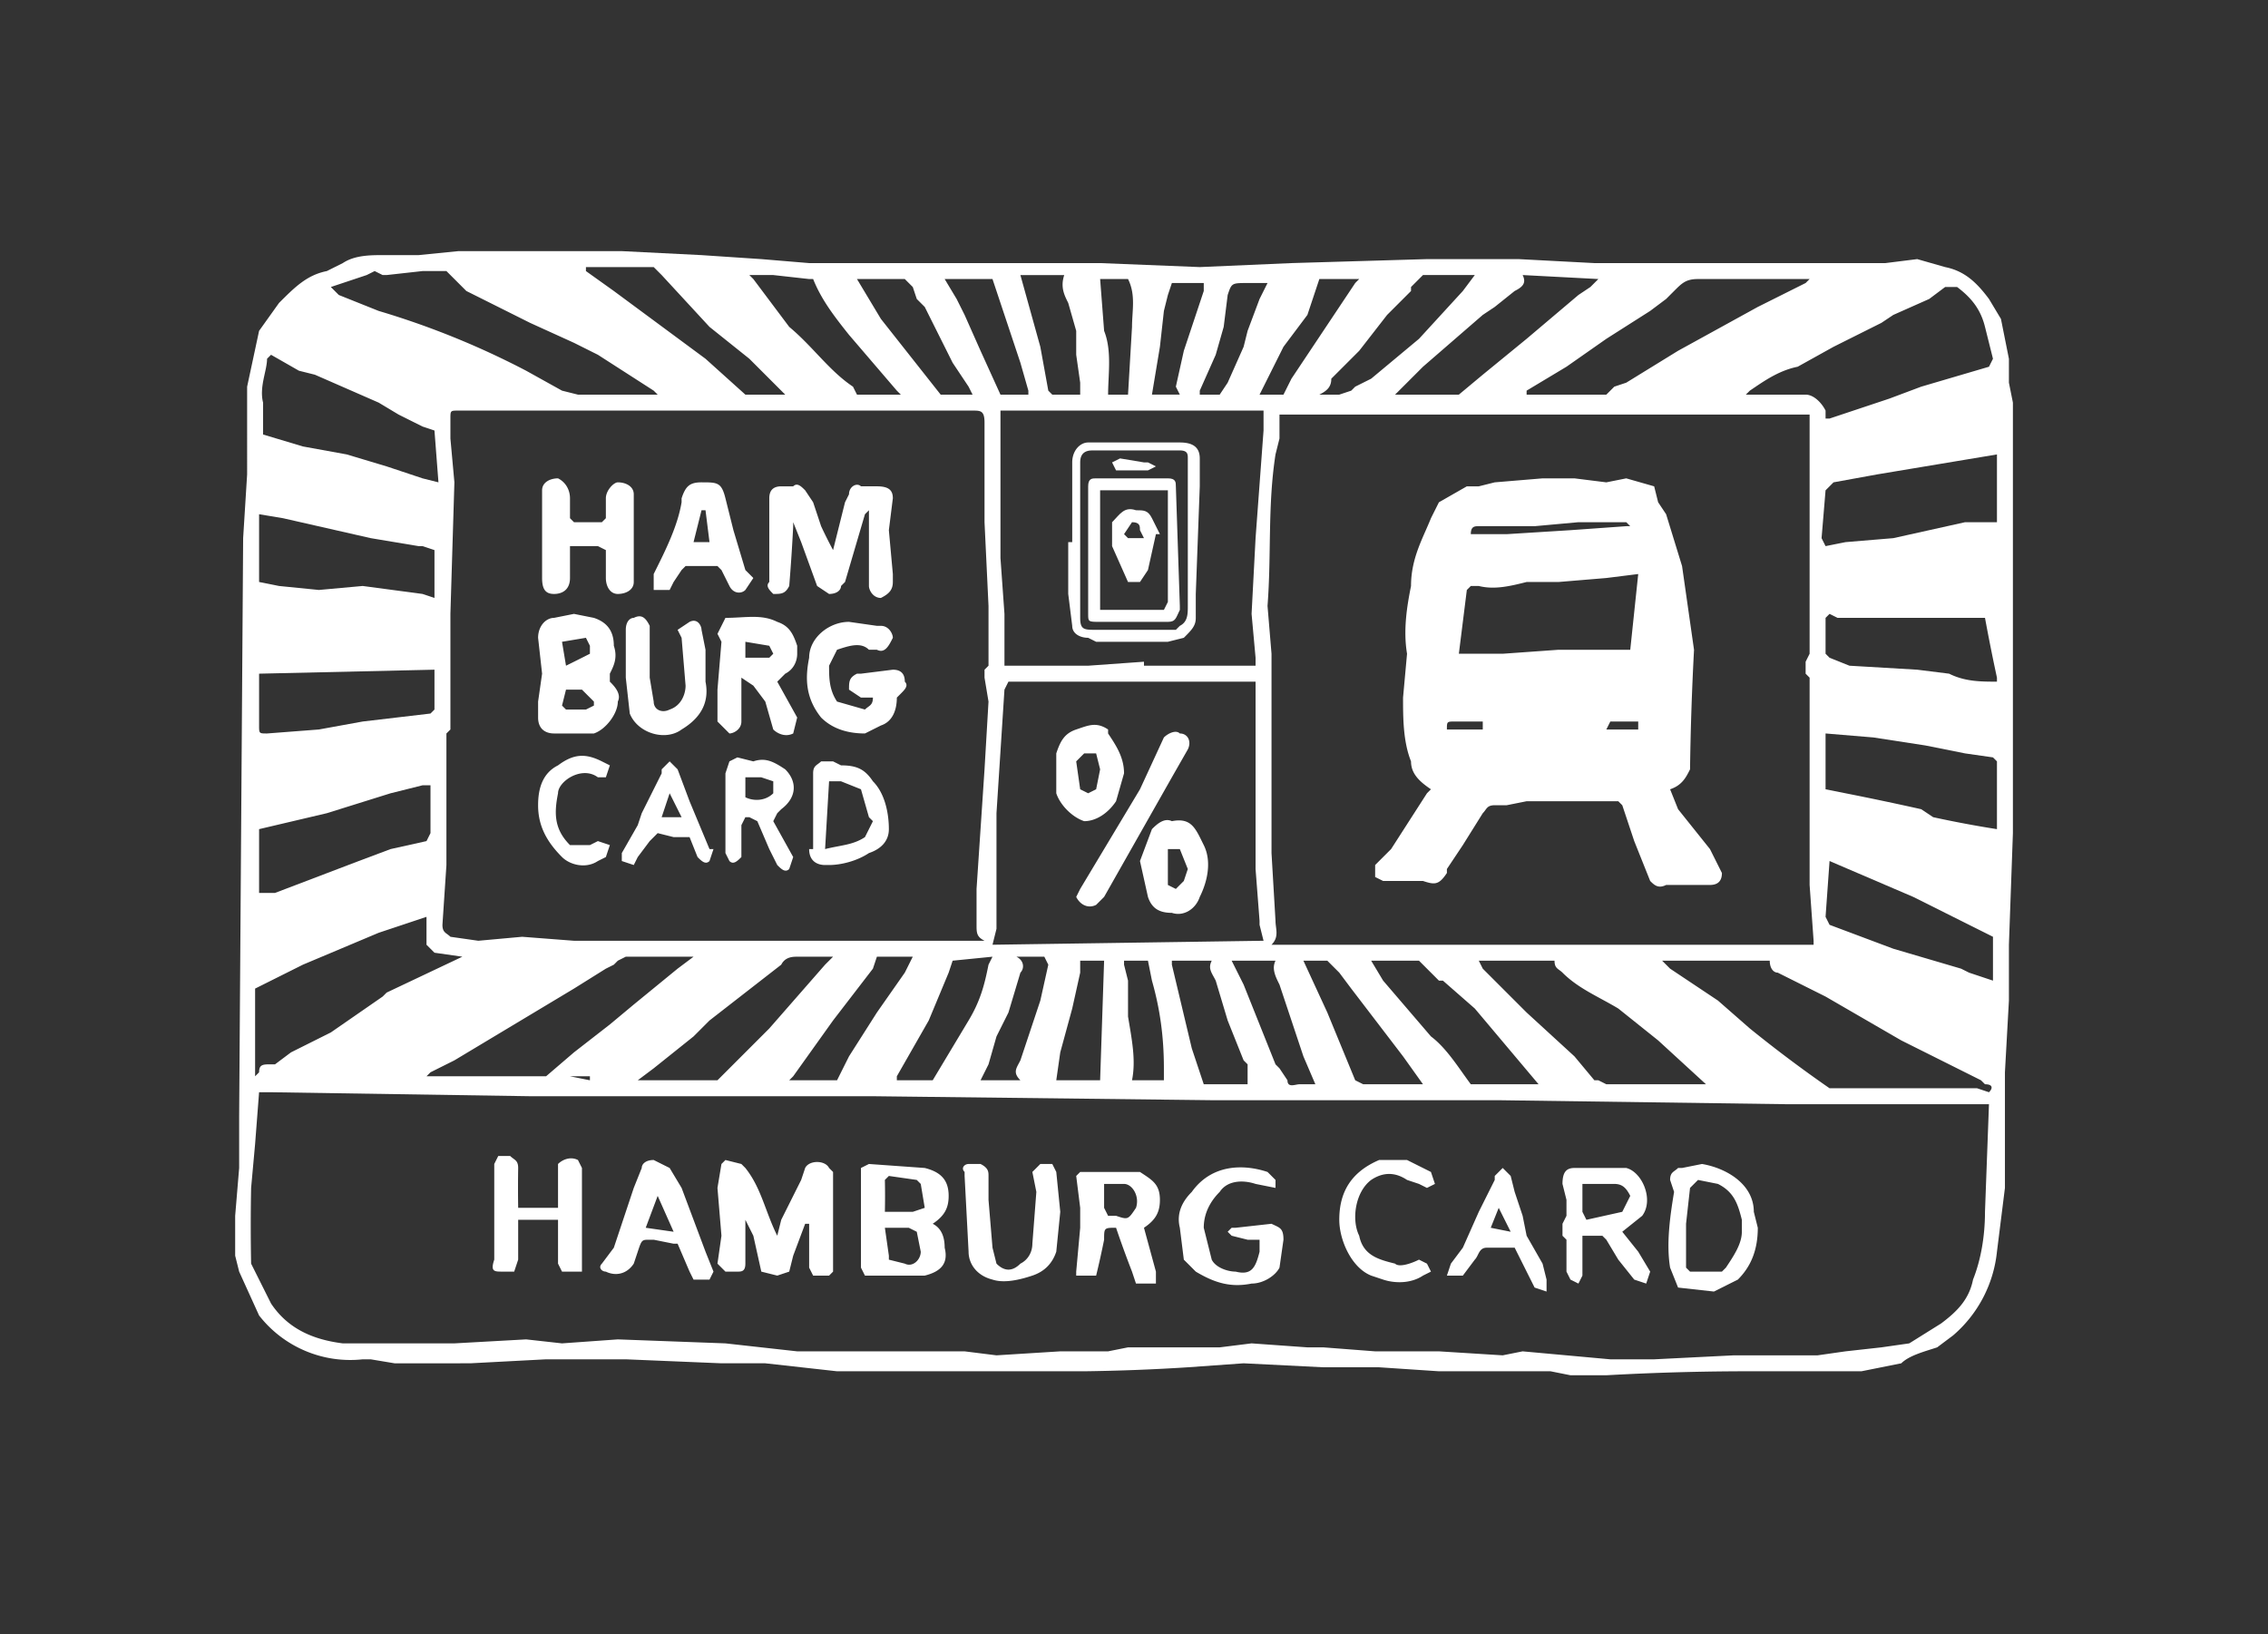<svg xmlns="http://www.w3.org/2000/svg" fill="#ffffff" viewBox="0 0 569 410"><rect x="0" y="0" width="569" height="410" fill="#333333" stroke="none"/><path d="m59 305 1-12v-13l1-145 1-16V97l3-14 5-7c4-4 7-7 12-8l4-2c3-2 7-2 10-2h9l10-1h41l20 1 15 1 12 1h73l25 1 23-1 34-1h23l19 1h73l8-1 7 2c5 1 8 4 11 8l3 5 2 10v6l1 5v108l-1 28v14l-1 18v29l-2 16a32 32 0 0 1-11 21l-4 3c-3 1-7 2-9 4l-10 2h-30a645 645 0 0 0-34 1h-9l-5-1h-28l-15-1h-14l-20-1-14 1a505 505 0 0 1-26 1h-62l-18-2h-11l-24-1h-20l-19 1H99l-6-1h-2a29 29 0 0 1-26-11l-5-11-1-4v-10zm440-28h-51l-72-1h-72l-85-1h-86l-65-1h-3l-1 13-1 11a486 486 0 0 0 0 19l5 10c4 6 10 9 18 10h28l18-1 9 1 14-1 27 1 18 2h42l8 1 16-1h12l5-1h23l8-1 14 1h4l13 1h16l16 1 5-1 11 1 11 1h11l20-1h21l7-1 9-1 7-1 8-5c4-3 7-6 8-11 2-5 3-11 3-17l1-27zm-252-41c-2-1-2-2-2-4v-9l2-30 1-17-1-6v-2l1-1v-15l-1-21v-25c0-3-1-3-3-3H115c-2 0-2 0-2 2v5l1 11-1 33v29l-1 1v33l-1 15c0 2 1 2 2 3l7 1 11-1 13 1h103zm207-132H321v6l-1 4c-2 13-1 25-2 38l1 12v50l1 17c0 2 1 4-1 6h136v-1l-1-14v-52l-1-1v-3l1-2v-60zM317 236l-1-4v-1l-1-13v-47h-62l-1 2-2 31v29l-1 4 68-1zm-66-133v37l1 14v13h21l14-1v1h28v-2l-1-11 1-19 2-27v-5h-66zm248 171c1-1 1-2-1-2l-1-1-14-7-6-3-19-11-12-6c-1 0-2-1-2-3h-27l2 2 12 8 8 7a332 332 0 0 0 20 15h37l3 1zm-41-169h1l15-5 8-3 17-5 1-2-2-8c-1-4-3-7-7-10h-3l-4 3-9 4-3 2-12 6-9 5c-5 1-9 4-12 6l-1 1h15c2 0 4 2 5 4v2zm-293-6-1-1-14-9-6-3-11-5-16-8-5-5h-6l-9 1h-1l-2-1-2 1-9 3 2 2 10 4a207 207 0 0 1 37 15l9 5 4 1h20zM64 270l1-1c0-2 1-2 3-2h1l4-3 10-5 13-9 1-1 19-9-7-1-2-2v-7l-3 1-9 3-19 8-12 6v22zm307-29 1 2 5 5 6 6 12 11 5 6h1l2 1h25l-12-11-10-8c-5-3-10-5-14-9-1-1-2-1-2-3h-19zM68 89l-1 1c0 3-2 7-1 11v8l10 3 11 2 10 3 9 3 4 1-1-13-3-1-6-3-5-3-16-7-4-1-7-4zm386-19h-28c-3 0-4 1-6 3l-2 2-4 3-11 7-10 7-10 6v1h20l2-2 3-1 13-8 20-11 12-6 1-1zM174 240h-17l-2 1-1 1-2 1-8 5-20 12-10 6-6 3-1 1h30l7-6 9-7 6-5 11-9 4-3zm284-56v14l5 1a789 789 0 0 1 19 4l3 2a271 271 0 0 0 16 3v-17l-1-1-7-1-10-2-13-2-12-1zm43-70-6 1-6 1-6 1-12 2-11 2-2 2-1 12 1 2 5-1 12-1 18-4h8v-17zm-393 83h-2l-8 2-16 5-17 4v16h4l21-8 8-3 9-2 1-2v-12zm1-59-3-1h-1l-12-2-22-5-6-1v17l5 1 10 1 11-1 15 2 3 1v-12zm391 97-20-10-21-9-1 14 1 2 16 6 17 5 2 1 6 2v-11zM65 169v13c0 2 0 2 2 2l13-1 11-2 17-2 1-1v-10l-44 1zm436 2v-1a488 488 0 0 1-3-15h-37l-2-1-1 1v9l1 1 5 2 17 1 8 1c4 2 8 2 12 2zM350 99h16l6-5 11-9 13-11 3-2 2-2-19-1c1 2 0 3-2 4l-5 4-3 2-15 13-7 7zM209 240h-9c-1 0-3 0-4 2l-9 7-9 7-4 4-5 4-5 4-4 3h20l3-3 10-10 14-16 2-2zm177 32-16-19-8-7h-1l-2-2-3-3h-12l3 5 12 14c4 3 7 8 10 12h17zM197 99l-9-9-10-8-12-13-2-2h-17v1l7 5 23 17 10 9h10zm29 0-1-1-12-14c-4-5-7-9-9-14h-1l-9-1h-6l1 1 9 12c6 5 10 11 16 15l1 2h11zm101 142 6 13 7 17 2 1h15l-5-7-13-17-3-4-2-2-1-1h-6zm-14 31v-5l-1-1-4-10-3-10c-1-2-2-3-1-5h-10v1l5 21 3 9h11zm18-173h5l3-1 1-1 4-2 12-10 11-12 3-4h-13l-3 3v1l-6 6-7 9-7 7c0 2-1 3-3 4zM215 70l6 10 15 19h8l-1-2-4-6-7-14-2-2-1-3-2-2h-12zm24 171-1 3-5 12-8 14v1h9l3-5 6-10c3-5 4-9 5-14l1-2-10 1zm-29 30 3-6 7-11 7-10 2-4h-9l-1 3-10 13-10 14-1 1h12zm27-201 3 5 2 4 4 9 5 11h7v-1l-2-7-6-18-1-3h-12zm34 29v-3l-1-7v-6l-2-7c-1-2-2-4-1-7h-11l5 18 2 11 1 1h7zm38 142 3 6 8 20 1 1 2 3c0 2 2 1 3 1h4l-3-7-6-18c-1-2-2-4-1-6h-11zm-38 0v3l-2 9-3 11-1 7h11l1-30h-6zm11 0v1l1 4v9c1 6 2 11 1 16h8v-3c0-8-1-15-3-22l-1-5h-6zm-26 30c-2-2-1-3 0-5l5-15 2-9-1-2h-7c2 1 2 3 1 4l-3 10-3 6-2 7-2 4h10zm75-201-3 9-6 8-6 12h6l2-4 10-15 6-9 1-1h-10zm-35 29-1-2 2-9 5-15v-2h-8l-1 3-1 4-1 9-2 12h7zm-13 0 1-17c0-4 1-8-1-12h-7l1 13c2 5 1 11 1 16h5zm35-28h-5c-4 0-4 0-5 3l-1 8-2 7-4 9v1h5l2-3 4-9 1-4 3-8 2-4zM65 189v14-14zm436-79v-9 9h-2 2zM77 152h11-11zm10 12h-9 9zm22-10v10-10zm-44 10v-9 9zm42 0h-9 9zm-42 73v-8 8zm42-18v7-7zm357-39h-5l-1-1 1 1h5zm38-45-1 6 1-6zM148 271v-1h-5l5 1z"/><path d="m202 307-3 8-1 4-3 1-4-1-2-9-2-4v11c0 2-1 2-2 2h-3l-2-2 1-7-1-12 1-6 1-1 4 1 1 1c4 5 5 11 8 17l1-4 3-6 2-4 1-3c1-2 5-2 6 0l1 1v25l-1 1h-4l-1-2v-11h-1zM234 307c2 1 3 3 3 6 1 4-1 6-5 7h-15l-1-2v-25l2-1 14 1c4 1 6 3 6 7 0 3-1 5-4 7zm-12-3h7l3-1-1-6-1-1-7-1-1 1a183 183 0 0 1 0 8zm0 4 1 7v1l4 1c2 1 4-1 4-3l-1-5-2-1h-6zM130 303h10v-11c1-1 3-2 5-1l1 2v26h-5l-1-2v-11h-10v10l-1 3h-3c-2 0-3 0-2-3v-24l1-2h3c1 1 2 1 2 3a314 314 0 0 0 0 10zM287 308l3 11v3h-5l-1-3a263 263 0 0 1-4-11c-3 0-3 0-3 3a218 218 0 0 1-2 9h-5v-1l1-11v-5l-1-8 1-1h15c3 2 5 3 5 7 0 3-1 5-4 7zm-10-11v6l1 2h2c3 1 3 1 5-2 1-3-1-6-3-6h-5zM248 301l1 12 1 4c2 2 4 2 6 0 2-1 3-3 3-5l1-13-1-5 2-2h3l1 2 1 10-1 10c-1 3-3 5-6 6s-7 2-10 1c-4-1-6-4-6-7l-1-19v-1c-1-1 0-2 1-2h3c2 1 2 2 2 3v6zM164 291l4 2 3 5 6 16 2 5-1 2h-4l-1-2-3-7h-1l-5-1h-1c-2 0-2 0-3 3l-1 3c-2 3-5 3-7 2-1 0-2-1-1-2l3-4 5-15 2-5c0-1 1-2 3-2zm1 9-3 8 7 1-4-9zM316 311h-3l-4-1-1-1 1-1h1l9-1c2 1 3 1 3 4l-1 7c-1 2-4 4-7 4-5 1-9 0-14-3l-3-3-1-8c-1-4 1-7 3-9 5-7 13-7 19-5l2 2v2l-5-1c-3-1-7-1-9 2-2 2-4 5-4 9l2 8c1 2 4 3 6 3 4 1 5-1 6-5v-3zM407 309l4 5 3 5-1 3-3-1-4-5-3-5-1-1h-5v10l-1 2-2-1-1-2v-8l-1-1v-3l1-2v-4l-1-4c0-3 1-4 3-4h13c4 1 7 8 4 12l-5 4zm-10-12v7l1 2 9-2 2-4c-1-2-2-3-4-3h-8zM441 308c0 6-2 10-5 13l-6 3-9-1-2-5c-1-6 0-13 1-19l-1-3c0-2 1-2 2-3h1l5-1c6 1 13 5 13 12l1 4zm-4 1v-3c-1-4-2-7-6-9l-5-1-2 2-1 9v11l1 1h8l1-1c2-3 4-6 4-9zM380 313h-7c-2 0-2 2-3 3l-3 4h-4l1-3 3-4 4-9 4-8v-1l2-2 2 2 1 4 2 6 1 5 4 7 1 4v3l-3-1-2-4-3-6zm-6-5 5 1-3-6-2 5zM336 306c0-7 3-12 10-15h7l6 3 1 3-2 1-2-1-3-1c-3-2-6-2-9 0-4 3-5 10-3 14 1 5 5 6 9 7 1 1 4 0 6-1l2 1 1 2-2 1c-3 2-7 2-10 1l-3-1c-5-2-8-9-8-14zM209 138l3-12 1-2c0-2 2-3 3-2h4c3 0 4 1 4 3l-1 8 1 11v2c0 2-1 3-3 4-2 0-3-2-3-3v-19l-1 1-5 17-1 1c0 1-1 2-3 2l-3-2-4-11-2-5v1a473 473 0 0 1-1 15c-1 2-2 2-4 2-1-1-2-2-1-3v-21c0-2 1-3 3-3h3c1-1 2 0 3 1l2 3 2 6a122 122 0 0 0 3 6zM136 169l-1-9c0-3 2-5 4-5l5-1 5 1c3 1 5 3 5 7 1 3 0 5-1 7v2c1 1 3 3 2 5 0 3-3 7-6 8h-10c-2 0-4-1-4-4v-4l1-7zm6-2a509 509 0 0 0 6-3v-2l-1-2-6 1 1 6zm0 6-1 4 1 1h5l2-1v-1l-3-3h-4zM143 137v8c0 3-2 4-4 4s-3-1-3-4v-22c0-2 2-3 4-3 2 1 3 3 3 5v5l1 1h7l1-1v-5c0-2 2-4 3-4 2 0 4 1 4 3v22c0 2-2 3-4 3s-3-2-3-4v-7l-2-1h-7zM195 171l5 9-1 4c-2 1-4 0-5-1l-2-7-3-4-3-2v11c0 2-2 3-3 3l-3-3v-8l1-12-1-2 2-4c5 0 9-1 13 1 3 1 4 3 5 6v2c0 2-1 4-3 5l-2 2zm-8-10v4h6l1-1-1-2-6-1zM219 175h-3l-3-2c0-2 0-3 2-4h1l8-1c2 0 3 1 3 3 1 1 0 2-1 3l-1 1c0 3-1 6-4 7l-4 2c-4 0-8-1-11-4-4-5-4-10-3-15 0-5 5-9 10-9l7 1h1c2 0 3 2 3 3-1 2-2 4-4 3h-2c-2-2-5-1-8 0l-2 4c0 3 0 6 2 9l7 2c1-1 2-1 2-3zM176 121c4 0 5 0 6 4l2 8 3 10 2 2-2 3c-1 1-3 1-4-1l-2-4-1-1h-8l-1 1-2 3-1 2h-4v-4c3-6 6-12 7-18v-1c1-3 2-4 5-4zm2 15-1-8h-1l-2 8h4zM157 166v-8c0-2 1-3 2-3 2-1 3 0 4 2v13l1 6c0 2 2 3 4 2 3-1 4-4 4-6l-1-12-1-2 3-2c2-1 3 1 3 2l1 5v8c1 5-1 9-6 12-4 3-11 1-13-4l-1-9v-4zM187 205l-1 2v8c-1 1-2 2-3 1l-1-2v-20l1-3 2-1 4 1c3-1 5 0 8 2 3 3 3 7-1 10l-1 1-1 2 5 9-1 3c-1 1-2 0-3-1l-2-4-3-7-2-1h-1zm0-10v5c2 1 5 1 7-1v-3l-3-1h-4zM204 213v-19c0-2 1-2 2-3h3l2 1c4 0 6 1 8 4 3 3 4 8 4 12 0 3-2 5-5 6-3 2-7 3-10 3h-1c-2 0-4-1-4-4h1zm3 0c4-1 7-1 10-3l2-4-1-1-2-7-5-2h-3l-1 17zM173 210h-4l-4-1-2 2-3 4-1 2-3-1v-2l4-7 1-3 5-10v-1l2-2 2 2 3 8 5 12h1l-1 3c-1 1-2 0-3-1l-2-5zm-2-5-3-6-2 6h5zM135 202c0-4 1-8 5-10 4-3 7-3 11-1l2 1-1 3h-2c-4-3-10 1-10 4-1 5-1 9 3 13h5l2-1 3 1-1 3-2 1c-3 2-7 1-9-1-4-4-6-8-6-13zM359 198c-3-2-5-4-5-7-2-5-2-11-2-16l1-11c-1-6 0-12 1-17 0-7 3-12 5-17l2-4 7-4h3l4-1 12-1h8l8 1 5-1 7 2 1 4 2 3 4 13 3 21a751 751 0 0 0-1 30c-1 2-2 4-5 5l2 5 8 10 3 6c0 2-1 3-3 3h-11c-2 1-3 0-4-1l-4-10-3-9-1-1h-23l-5 1h-3c-2 0-2 1-3 2l-5 8-4 6v1c-2 3-3 3-6 2h-10l-2-1v-3l4-4 9-14 1-1zm52-54-8 1-12 1h-8c-4 1-8 2-12 1h-2l-1 1-2 16h11l14-1h18l2-19zm-42-10h9l16-1 14-1h1l-1-1h-12l-11 1h-14c-1 0-2 0-2 2zm-6 49h9v-2h-7c-2 0-2 0-2 2zm40 0h8v-2h-7l-1 2zM270 225l1-2 3-5 12-20 6-13c1-1 3-2 4-1 2 0 3 2 2 4l-4 7-17 30-2 2c-2 1-4 0-5-2zM282 194l-2 7c-2 3-5 5-8 5-3-1-6-4-7-7v-10c1-3 2-5 5-6s5-2 8 0v1c2 3 4 6 4 10zm-6-1-1-4h-3l-2 2 1 7 2 1 2-1 1-5zM286 216l3-8c1-1 3-3 5-2 5-1 6 2 8 6s1 9-1 13c-1 3-4 5-7 4-3 0-5-1-6-4l-2-9zm12 2-2-5h-3v9l2 1 2-2 1-3zM269 136v-20c0-3 2-5 4-5h23c3 0 5 1 5 4v7l-1 27v6c0 2-1 3-3 5l-4 1h-18l-2-1c-2 0-4-1-4-3l-1-8v-13h1zm29-2v-19c0-1 0-2-2-2h-22c-2 0-3 1-3 3v39c0 3 1 3 4 3h20l1-1c2-1 2-3 2-5v-18z"/><path d="M273 138v-16c0-2 1-2 2-2h18c2 0 2 1 2 2l1 30v1c-1 2-1 3-3 3h-17c-3 0-3 0-3-2v-16zm3-15v30h16l1-2v-28h-17zM285 118h-5l-1-2 2-1 6 1h1l2 1-2 1h-3z"/><path d="m290 134-2 9-2 3h-3l-4-9v-6c2-2 3-4 6-3 2 0 3 0 4 2l2 4h-1zm-3 1-1-2c0-1 0-2-2-2l-2 3 1 1h4z"/></svg>